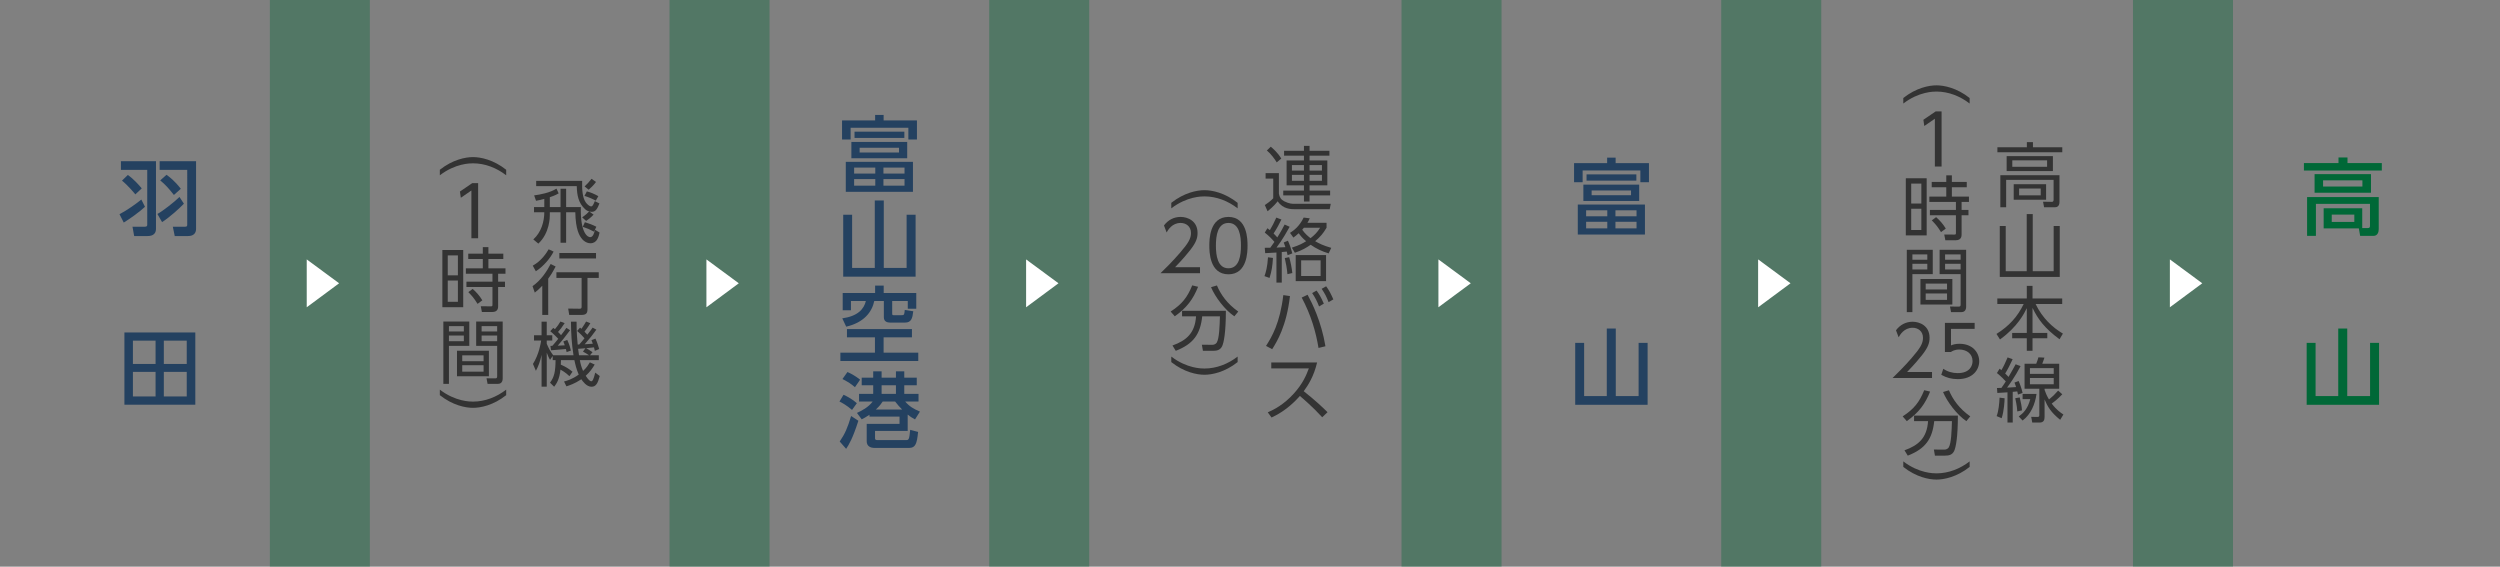 <?xml version="1.0" encoding="utf-8"?>
<!-- Generator: Adobe Illustrator 21.1.0, SVG Export Plug-In . SVG Version: 6.00 Build 0)  -->
<svg version="1.1" id="レイヤー_6" xmlns="http://www.w3.org/2000/svg" xmlns:xlink="http://www.w3.org/1999/xlink" x="0px"
	 y="0px" viewBox="0 0 750 170" enable-background="new 0 0 750 170" xml:space="preserve">
<rect x="0" y="0" width="750" height="170" fill="#808080" stroke="none"/>
<g>
	<rect x="80.953" y="-0.5" opacity="0.36" fill="#006837" width="30" height="171"/>
	<g>
		<g>
			<path fill="#FFFFFF" d="M92.018,77.819l9.715,7.166l-9.715,7.196V77.819z"/>
		</g>
	</g>
</g>
<g>
	<rect x="200.859" y="-0.5" opacity="0.36" fill="#006837" width="30" height="171"/>
	<g>
		<g>
			<path fill="#FFFFFF" d="M211.924,77.819l9.715,7.166l-9.715,7.196V77.819z"/>
		</g>
	</g>
</g>
<g>
	<rect x="516.367" y="-0.5" opacity="0.36" fill="#006837" width="30" height="171"/>
	<g>
		<g>
			<path fill="#FFFFFF" d="M527.433,77.819l9.715,7.166l-9.715,7.196V77.819z"/>
		</g>
	</g>
</g>
<g>
	<rect x="420.461" y="-0.5" opacity="0.36" fill="#006837" width="30" height="171"/>
	<g>
		<g>
			<path fill="#FFFFFF" d="M431.527,77.819l9.715,7.166l-9.715,7.196V77.819z"/>
		</g>
	</g>
</g>
<g>
	<rect x="296.765" y="-0.5" opacity="0.36" fill="#006837" width="30" height="171"/>
	<g>
		<g>
			<path fill="#FFFFFF" d="M307.831,77.819l9.715,7.166l-9.715,7.196V77.819z"/>
		</g>
	</g>
</g>
<g>
	<rect x="639.897" y="-0.5" opacity="0.36" fill="#006837" width="30" height="171"/>
	<g>
		<g>
			<path fill="#FFFFFF" d="M650.962,77.819l9.715,7.166l-9.715,7.196V77.819z"/>
		</g>
	</g>
</g>
<g>
	<g>
		<path fill="#244160" d="M43.498,62.038c-1.649,1.55-4.624,3.675-6.373,4.725l-1.275-2.5c2.25-1.175,4.999-3.124,6.549-4.398
			L43.498,62.038z M36.275,48.367h10.521v20.295c0,1.449-0.949,2.149-2.449,2.149h-4.099l-0.5-2.8h3.724c0.551,0,0.7-0.225,0.7-0.55
			V50.966h-7.897V48.367z M38.35,52.49c1.674,1.15,3.349,3.024,4.174,4.024l-1.925,1.8c-0.3-0.375-2.175-2.649-3.999-4.124
			L38.35,52.49z M55.17,61.113c-1.424,1.475-4.074,3.899-6.549,5.524l-1.398-2.45c1.549-0.824,5.073-3.574,6.623-5.099L55.17,61.113
			z M47.896,48.367h10.923v20.319c0,1.399-0.925,2.125-2.35,2.125h-4.049l-0.575-2.8h3.699c0.475,0,0.625-0.149,0.625-0.6V50.966
			h-8.273V48.367z M49.946,52.44c0.75,0.525,2.425,1.75,4.3,4.199l-2.075,1.85c-1.524-1.925-2.475-3.024-4.099-4.374L49.946,52.44z"
			/>
		<path fill="#244160" d="M58.594,99.742v21.67h-21.27v-21.67H58.594z M46.672,102.191h-6.798v6.999h6.798V102.191z M46.672,111.564
			h-6.798v7.373h6.798V111.564z M56.02,102.191h-6.873v6.999h6.873V102.191z M56.02,111.564h-6.873v7.373h6.873V111.564z"/>
	</g>
</g>
<g>
	<g>
		<path fill="#333333" d="M164.949,62.123h3.212v-5.502h1.68v5.502h4.409c-0.188,8.083,2.184,9.027,2.793,9.027
			c0.944,0,1.26-1.448,1.448-2.225l1.386,0.84c-0.294,1.26-0.734,3.212-2.75,3.212c-1.323,0-2.289-1.008-2.436-1.196
			c-0.924-1.071-1.995-2.919-2.1-8.105h-2.751v9.154h-1.68v-9.154h-3.212v0.84c0,0.567,0,5.375-3.443,8.566l-1.512-1.26
			c2.414-2.141,3.296-5.416,3.296-8.146h-3.086v-1.553h3.086v-2.457c-1.134,0.314-1.868,0.441-2.478,0.566l-0.566-1.616
			c1.868-0.252,4.787-0.798,6.697-2.036l0.651,1.428c-0.378,0.23-0.966,0.588-2.646,1.154V62.123z M178.071,64.391
			c-0.818,0.902-1.826,1.616-2.226,1.889l-1.196-1.07c1.218-0.861,1.722-1.386,2.1-1.785c-0.525-0.146-0.84-0.314-1.281-0.734
			c-1.952-1.826-2.372-4.137-2.436-6.845h-12.178v-1.596h13.795c-0.084,2.688,0.104,5.039,1.07,6.446
			c0.357,0.504,1.071,1.217,1.617,1.217c0.272,0,0.504-0.041,1.112-1.574l1.386,0.693c-0.546,1.344-1.028,2.52-2.288,2.52
			c-0.294,0-0.567-0.063-0.777-0.127L178.071,64.391z M178.197,69.492c-1.428-0.734-1.91-0.966-3.38-1.449l0.65-1.385
			c1.155,0.336,2.394,0.818,3.443,1.364L178.197,69.492z M178.743,60.191c-0.944-0.504-1.806-0.903-3.401-1.428l0.714-1.344
			c1.281,0.336,2.184,0.734,3.443,1.428L178.743,60.191z M175.384,55.929c0.756-0.714,1.428-1.428,2.079-2.288l1.344,0.944
			c-0.735,1.028-1.785,1.974-2.205,2.331L175.384,55.929z"/>
		<path fill="#333333" d="M159.763,85.852c2.562-1.826,4.221-4.346,5.438-6.656l1.49,0.756c-1.008,1.953-1.7,2.961-2.226,3.654
			V94.48h-1.784v-8.754c-0.945,1.008-1.659,1.596-2.247,2.057L159.763,85.852z M159.826,79.699c2.604-1.428,4.094-3.758,4.766-4.912
			l1.491,0.692c-1.008,1.974-2.961,4.388-5.333,5.899L159.826,79.699z M179.625,83.375h-3.38v9.385c0,1.197-0.378,1.721-1.869,1.721
			h-3.611l-0.314-1.91l3.401,0.043c0.44,0,0.63-0.084,0.63-0.588v-8.65h-7.559v-1.701h12.702V83.375z M178.807,77.537h-11.002
			v-1.638h11.002V77.537z"/>
		<path fill="#333333" d="M174.02,98.285c0.252,0.211,0.314,0.273,0.42,0.357c0.902-1.301,1.154-1.764,1.386-2.184l1.28,0.504
			c-0.608,1.051-1.448,2.143-1.764,2.541c0.231,0.23,0.63,0.629,0.861,0.902c1.196-1.553,1.302-1.701,1.574-2.121l1.134,0.609
			c-1.028,1.449-1.932,2.604-3.506,4.389c1.658-0.105,1.764-0.105,2.436-0.168c-0.147-0.463-0.252-0.715-0.399-1.07l1.197-0.463
			c0.63,1.344,1.008,2.771,1.112,3.129l-1.302,0.545c-0.104-0.545-0.168-0.756-0.252-1.049c-0.462,0.062-2.184,0.23-2.352,0.252
			c0.126,0.062,1.239,0.693,1.911,1.197l-0.756,0.924h2.646v1.469h-5.69c0.189,1.07,0.462,2.1,0.966,3.234
			c1.176-1.092,1.533-1.785,2.037-2.584l1.448,0.672c-0.672,1.113-1.428,2.248-2.688,3.359c0.714,1.156,1.323,1.66,1.638,1.66
			c0.42,0,0.714-0.568,1.218-2.604l1.344,1.027c-0.566,2.164-1.134,3.213-2.478,3.213c-1.49,0-2.708-1.721-3.044-2.246
			c-2.016,1.344-3.591,1.848-4.473,2.121l-0.714-1.449c0.861-0.23,2.394-0.631,4.409-2.078c-0.692-1.596-1.008-2.92-1.302-4.326
			h-4.031c0,0.482-0.021,0.861-0.042,1.344c1.491,0.65,2.436,1.26,3.507,2.121l-0.924,1.344c-1.134-1.135-2.457-1.848-2.688-1.975
			c-0.294,2.836-1.092,4.096-1.89,5.145l-1.239-1.217c1.281-1.744,1.617-3.275,1.659-6.762h-0.861v-1.26l-0.798,1.176
			c-0.294-0.525-0.63-1.133-0.986-2.162v10.203h-1.554v-9.531c-0.378,1.848-1.008,3.506-1.701,4.766l-0.882-2.057
			c1.827-2.898,2.352-6.299,2.457-7.014h-2.142v-1.596h2.268v-4.072h1.554v4.072h1.658v1.596h-1.658v0.945
			c0.462,1.113,0.986,2.184,1.932,3.465h6.089c-0.546-3.424-0.735-6.615-0.756-10.078h1.68c-0.021,3.232,0.252,6.088,0.336,6.865
			h0.44c0.525-0.547,1.281-1.49,1.596-1.869c-0.252-0.314-1.07-1.26-2.204-2.205L174.02,98.285z M170.177,101.98
			c0.714,1.533,0.966,2.625,1.092,3.191l-1.28,0.463c-0.084-0.42-0.126-0.609-0.21-0.924c-0.735,0.084-4.283,0.357-4.473,0.377
			l-0.188-1.322c0.356,0,0.462,0,0.588-0.021c0.272-0.293,0.756-0.84,1.764-2.1c-0.273-0.293-1.218-1.322-2.394-2.287l0.902-0.988
			c0.252,0.189,0.315,0.232,0.504,0.379c0.84-0.986,1.134-1.449,1.638-2.289l1.281,0.482c-0.798,1.26-1.365,1.953-1.995,2.646
			c0.336,0.336,0.651,0.65,0.903,0.965c1.05-1.322,1.28-1.721,1.596-2.203l1.112,0.713c-1.05,1.471-2.855,3.717-3.695,4.641
			c0.735-0.021,1.26-0.043,2.1-0.105c-0.188-0.609-0.294-0.84-0.44-1.154L170.177,101.98z M175.636,104.48
			c-0.776,0.062-1.428,0.104-2.204,0.168c0.062,0.523,0.188,1.363,0.272,1.932h3.003c-0.252-0.168-1.113-0.736-1.827-1.113
			L175.636,104.48z"/>
		<path fill="#333333" d="M131.952,50.928c3.842-3.045,7.685-3.801,9.952-3.801s6.109,0.756,9.952,3.801v1.658
			c-2.855-2.205-6.32-3.59-9.952-3.59c-0.84,0-5.271,0-9.952,3.59V50.928z"/>
		<path fill="#333333" d="M141.673,54.941h1.764v16.545h-2.016V57.146l-3.17,2.184l-0.273-1.868L141.673,54.941z"/>
		<path fill="#333333" d="M138.965,74.996V92.15h-6.257V74.996H138.965z M137.369,76.613h-3.045v5.984h3.045V76.613z M137.369,84.15
			h-3.045v6.383h3.045V84.15z M149.441,91.836c0,0.441,0,1.764-1.742,1.764h-3.129l-0.336-1.723l2.981,0.021
			c0.357,0,0.525-0.021,0.525-0.42v-5.375h-7.811v-1.596h7.811v-2.393h-7.979v-1.617h5.081v-2.793h-4.367v-1.596h4.367v-1.974h1.68
			v1.974h4.472v1.596h-4.472v2.793h5.123v1.617h-2.205v2.393h2.058v1.596h-2.058V91.836z M143.269,91.164
			c-1.092-1.742-1.532-2.246-2.771-3.527l1.302-0.967c1.134,0.988,2.1,2.1,2.897,3.424L143.269,91.164z"/>
		<path fill="#333333" d="M140.791,96.459v7.307h-6.109v11.4h-1.68V96.459H140.791z M139.153,97.844h-4.472v1.596h4.472V97.844z
			 M139.153,100.658h-4.472v1.699h4.472V100.658z M146.67,112.877h-9.574v-7.664h9.574V112.877z M145.074,106.6h-6.403v1.764h6.403
			V106.6z M145.074,109.561h-6.403v1.932h6.403V109.561z M150.807,113.424c0,0.42,0,1.742-1.47,1.742h-3.065l-0.315-1.68
			l2.583,0.021c0.378,0,0.608-0.064,0.608-0.588v-9.154h-6.299v-7.307h7.958V113.424z M149.147,97.844h-4.661v1.596h4.661V97.844z
			 M149.147,100.658h-4.661v1.699h4.661V100.658z"/>
		<path fill="#333333" d="M131.952,116.893c4.682,3.59,9.112,3.59,9.952,3.59c3.632,0,7.097-1.387,9.952-3.59v1.658
			c-3.843,3.045-7.685,3.801-9.952,3.801s-6.11-0.756-9.952-3.801V116.893z"/>
	</g>
</g>
<g>
	<g>
		<path fill="#333333" d="M383.67,51.947V58.1c0.168,1.07,0.65,1.806,1.616,2.289c1.533,0.756,2.352,0.756,3.065,0.756h10.876
			l-0.314,1.616h-10.498c-1.05,0-3.527,0-5.103-2.372c-1.176,1.512-2.666,2.688-3.044,2.98l-0.819-1.848
			c0.546-0.356,1.827-1.26,2.52-2.036v-5.899h-2.288v-1.639H383.67z M383.019,48.715c-0.588-0.987-1.7-2.52-2.96-3.57l1.176-1.133
			c0.462,0.398,2.016,1.658,3.149,3.548L383.019,48.715z M398.829,46.699h-5.963v1.448h5.333v7.454h-5.333v1.574h6.173v1.449h-6.173
			v1.826h-1.68v-1.826h-6.215v-1.449h6.215v-1.574h-5.207v-7.454h5.207v-1.448h-5.963V45.25h5.963v-1.49h1.68v1.49h5.963V46.699z
			 M391.187,49.512h-3.611v1.659h3.611V49.512z M391.187,52.451h-3.611v1.785h3.611V52.451z M396.582,49.512h-3.716v1.659h3.716
			V49.512z M396.582,52.451h-3.716v1.785h3.716V52.451z"/>
		<path fill="#333333" d="M379.345,82.836c0.398-1.111,0.882-2.771,1.05-5.647l1.49,0.188c-0.126,2.311-0.356,3.928-1.028,6.006
			L379.345,82.836z M386.903,68.034c-0.567,1.008-2.184,3.947-3.947,6.235c1.826-0.084,2.226-0.084,2.666-0.125
			c-0.21-0.672-0.336-0.945-0.504-1.407l1.26-0.524c0.546,1.176,1.05,2.688,1.323,3.8l-1.428,0.546
			c-0.084-0.504-0.147-0.693-0.252-1.092c-0.462,0.062-1.092,0.126-1.491,0.146v9.176h-1.596v-9.028
			c-0.336,0.021-2.771,0.168-3.38,0.188l-0.126-1.616c0.63,0,1.218-0.021,1.658-0.021c0.567-0.777,0.672-0.924,1.239-1.743
			c-0.63-0.756-1.638-1.827-2.897-2.792l0.798-1.303c0.378,0.295,0.524,0.399,0.734,0.567c0.777-1.28,1.092-1.952,1.932-3.759
			l1.533,0.567c-0.546,1.176-1.428,2.813-2.352,4.199c0.65,0.63,0.818,0.84,1.112,1.176c1.071-1.659,1.932-3.339,2.205-3.863
			L386.903,68.034z M386.231,82.248c-0.126-1.531-0.462-3.463-0.798-4.828l1.322-0.273c0.399,1.322,0.798,3.297,0.945,4.766
			L386.231,82.248z M397.968,68.307c-1.028,1.785-1.952,2.793-3.422,4.053c1.154,0.65,2.394,1.302,4.829,1.994l-0.777,1.659
			c-1.932-0.567-3.758-1.428-5.396-2.583c-1.26,0.861-2.499,1.639-4.745,2.395l-0.903-1.533c2.352-0.756,3.317-1.322,4.283-1.932
			c-1.07-0.902-1.554-1.47-2.226-2.394c-0.63,0.608-1.112,0.944-1.596,1.302l-1.008-1.406c1.029-0.651,2.813-1.911,4.095-4.599
			l1.826,0.231c-0.272,0.608-0.42,0.881-0.692,1.344h5.731V68.307z M397.821,84.348h-9.112v-7.831h9.112V84.348z M396.184,78.092
			h-5.837v4.703h5.837V78.092z M391.165,68.328c-0.23,0.273-0.314,0.378-0.504,0.588c0.903,1.281,1.827,2.016,2.499,2.541
			c1.112-0.883,1.974-1.659,2.876-3.129H391.165z"/>
		<path fill="#333333" d="M386.987,88.824c-1.029,9.07-3.947,13.732-5.333,15.938l-1.848-0.988
			c1.742-2.707,4.178-6.803,5.186-15.242L386.987,88.824z M395.554,104.383c-0.819-4.955-2.247-9.826-5.039-15.117l1.764-0.84
			c1.344,2.479,4.115,7.979,5.354,15.453L395.554,104.383z M394.966,87.166c0.566,0.756,1.28,1.826,2.184,3.926l-1.428,0.84
			c-0.672-1.699-1.113-2.561-2.079-4.01L394.966,87.166z M397.842,85.885c0.861,1.156,1.407,2.205,2.163,3.928l-1.428,0.84
			c-0.63-1.66-1.113-2.562-2.079-4.012L397.842,85.885z"/>
		<path fill="#333333" d="M395.134,108.734c-0.987,4.178-2.667,6.803-4.011,8.629c3.633,2.896,5.564,4.744,7.139,6.299l-1.596,1.512
			c-2.96-3.234-6.025-5.816-6.697-6.383c-1.029,1.133-3.927,4.389-8.504,6.467l-1.134-1.555c1.743-0.756,4.767-2.246,7.853-5.668
			c2.625-2.918,3.695-5.418,4.473-7.518h-11.275v-1.783H395.134z"/>
		<path fill="#333333" d="M351.387,60.85c3.842-3.044,7.685-3.8,9.952-3.8s6.109,0.756,9.952,3.8v1.659
			c-2.855-2.204-6.32-3.591-9.952-3.591c-0.84,0-5.271,0-9.952,3.591V60.85z"/>
		<path fill="#333333" d="M360.005,80.15v1.805h-11.842c1.323-1.301,3.569-3.484,5.774-6.047c2.52-2.918,3.359-4.304,3.359-6.004
			c0-1.995-1.491-3.023-3.107-3.023c-2.604,0-3.821,2.184-4.199,2.855l-0.798-2.1c1.238-1.639,2.96-2.562,4.997-2.562
			c2.1,0,5.081,1.197,5.081,4.809c0,1.596-0.483,2.918-2.163,5.081c-0.882,1.134-2.226,2.751-4.577,5.187H360.005z"/>
		<path fill="#333333" d="M362.8,73.684c0-1.659,0-8.609,5.732-8.609c5.731,0,5.731,6.95,5.731,8.609c0,1.658,0,8.607-5.731,8.607
			C362.8,82.291,362.8,75.363,362.8,73.684z M372.29,73.684c0-2.751-0.42-6.803-3.758-6.803c-3.297,0-3.759,3.947-3.759,6.803
			c0,2.96,0.504,6.803,3.759,6.803C371.828,80.486,372.29,76.518,372.29,73.684z"/>
		<path fill="#333333" d="M351.197,93.465c3.465-2.246,5.019-4.305,6.467-7.852l1.764,0.42c-1.47,3.652-3.296,6.234-6.991,8.859
			L351.197,93.465z M360.877,105.244l-0.315-1.826l3.107,0.02c0.924,0,1.281-0.545,1.386-0.713c0.714-1.26,0.84-4.83,0.924-7.832
			h-5.312c-0.567,5.334-2.604,8.273-7.937,10.352l-0.987-1.596c4.263-1.533,6.74-3.758,7.076-8.756h-4.199v-1.658h13.144
			c0,6.467-0.609,9.553-1.134,10.645c-0.588,1.176-1.596,1.365-2.771,1.365H360.877z M365.076,85.633
			c1.112,2.668,3.086,5.523,6.403,7.832l-1.176,1.428c-2.813-1.889-5.753-5.773-6.991-8.734L365.076,85.633z"/>
		<path fill="#333333" d="M351.387,106.969c4.682,3.59,9.112,3.59,9.952,3.59c3.632,0,7.097-1.385,9.952-3.59v1.658
			c-3.843,3.045-7.685,3.801-9.952,3.801s-6.11-0.756-9.952-3.801V106.969z"/>
	</g>
</g>
<g>
	<g>
		<path fill="#244160" d="M265.084,34.479v1.649h9.998v5.724h-2.574v-3.524h-17.321v3.524h-2.574v-5.724h9.923v-1.649H265.084z
			 M273.882,57.549h-20.145v-8.998h20.145V57.549z M272.157,47.477h-16.745v-4.899h16.745V47.477z M262.585,50.275h-6.349v1.8h6.349
			V50.275z M262.585,53.725h-6.349v1.975h6.349V53.725z M256.361,39.503h14.946v1.875h-14.946V39.503z M269.708,44.327h-11.822
			v1.425h11.822V44.327z M271.357,50.275h-6.323v1.8h6.323V50.275z M271.357,53.725h-6.323v1.975h6.323V53.725z"/>
		<path fill="#244160" d="M265.135,60.13v20.245h6.848V64.429h2.699V83h-21.72V64.429h2.675v15.946h6.798V60.13H265.135z"/>
		<path fill="#244160" d="M273.582,98.727v2.475h-8.498v4.6h10.397v2.499h-23.369v-2.499h10.373v-4.6h-8.398v-2.475H273.582z
			 M262.535,85.681h2.574v2.224h9.772v4.725h-2.549v-2.325h-4.674v3.649c0,0.425,0,0.6,0.399,0.6h2.399
			c0.75,0,0.825-0.05,0.975-1.574l2.55,0.399c-0.25,2.149-0.6,3.399-2.475,3.399h-4.474c-0.825,0-1.875-0.274-1.875-1.574v-4.899
			h-2.874c-0.7,3.3-3.074,6.449-8.423,7.698l-1.175-2.499c4.648-0.65,6.523-2.8,7.073-5.199h-4.474v2.774h-2.475v-5.174h9.723
			V85.681z"/>
		<path fill="#244160" d="M253.062,118.429c1.149,0.5,2.749,1.425,3.999,2.524l-1.45,2.024c-1.549-1.35-2.999-2.149-3.773-2.524
			L253.062,118.429z M257.511,126.227c-1.649,5.199-2.874,7.273-3.674,8.423l-1.925-2.199c1.575-2.3,2.325-4.024,3.425-7.648
			L257.511,126.227z M254.237,111.605c1.1,0.475,2.449,1.225,3.799,2.299l-1.55,2.25c-1.175-1-1.899-1.475-3.749-2.449
			L254.237,111.605z M257.086,123.877c1.4-0.649,3.425-1.675,4.725-3.424h-4.1v-2.3h4.249v-2.574h-3.449v-2.274h3.449v-1.899h2.524
			v1.899h4.299v-1.899h2.5v1.899h3.749v2.274h-3.749v2.574h4.273v2.3h-3.999c1.25,1.475,2.524,2.225,4.424,3.024l-1.475,2.349
			c-0.625-0.35-1.199-0.649-2.199-1.449v4.898h-9.798v2.15c0,0.3,0.075,0.6,0.6,0.6h8.648c0.825,0,1.024,0,1.3-3.074l2.374,0.625
			c-0.35,3.549-0.8,4.799-2.674,4.799H262.36c-1.275,0-2.35-0.551-2.35-1.975v-5.249h9.848v-2.175h-9.023v-0.55
			c-1.124,0.75-1.674,1.05-2.324,1.375L257.086,123.877z M264.81,120.453c-0.425,0.625-0.9,1.35-2.05,2.399h7.873
			c-0.8-0.775-1.35-1.45-2.1-2.399H264.81z M264.484,115.579v2.574h4.299v-2.574H264.484z"/>
	</g>
</g>
<g>
	<g>
		<path fill="#244160" d="M484.686,47.292v1.649h9.998v5.724h-2.574v-3.524h-17.321v3.524h-2.574v-5.724h9.923v-1.649H484.686z
			 M493.483,70.361h-20.145v-8.998h20.145V70.361z M491.759,60.289h-16.745V55.39h16.745V60.289z M482.187,63.088h-6.349v1.8h6.349
			V63.088z M482.187,66.537h-6.349v1.975h6.349V66.537z M475.963,52.315h14.946v1.875h-14.946V52.315z M489.31,57.14h-11.822v1.425
			h11.822V57.14z M490.959,63.088h-6.323v1.8h6.323V63.088z M490.959,66.537h-6.323v1.975h6.323V66.537z"/>
		<path fill="#244160" d="M484.736,98.567v20.245h6.848v-15.946h2.699v18.571h-21.72v-18.571h2.675v15.946h6.798V98.567H484.736z"/>
	</g>
</g>
<g>
	<g>
		<path fill="#333333" d="M618.684,45.689H599.22v-1.512h8.84v-1.533h1.826v1.533h8.798V45.689z M617.844,60.597
			c0,1.407-0.903,1.575-1.302,1.575h-3.317l-0.315-1.659l2.604,0.042c0.315,0,0.567-0.084,0.567-0.63v-5.963h-14.235v8.21h-1.743
			v-9.617h17.742V60.597z M615.87,51.316h-13.879v-4.473h13.879V51.316z M614.127,48.104h-10.435v1.932h10.435V48.104z
			 M613.833,59.925h-9.721v-4.661h9.721V59.925z M612.217,56.565h-6.488v2.036h6.488V56.565z"/>
		<path fill="#333333" d="M609.823,64.212v17.153h6.277V67.803h1.827v15.285h-17.994V67.803h1.785v13.562h6.299V64.212H609.823z"/>
		<path fill="#333333" d="M608.038,89.537v-3.779h1.722v3.779h8.902v1.658h-7.979c2.037,4.283,5.165,7.098,8.188,8.883l-1.008,1.699
			c-4.514-3.316-6.467-6.025-8.104-9.406v7.518h4.431v1.596h-4.431v3.758h-1.722v-3.758h-4.388v-1.596h4.388v-7.434
			c-0.756,1.533-2.708,5.543-8.041,9.387l-1.05-1.66c3.821-2.414,6.299-5.143,8.167-8.986h-7.915v-1.658H608.038z"/>
		<path fill="#333333" d="M598.989,124.836c0.608-1.555,0.798-3.801,0.882-5.543l1.512,0.188c-0.021,0.904-0.147,3.695-0.882,5.984
			L598.989,124.836z M606.17,109.844c-1.491,2.918-3.443,5.627-4.053,6.445c0.42-0.02,2.331-0.146,2.709-0.168
			c-0.189-0.629-0.357-1.027-0.483-1.344l1.239-0.482c0.44,0.967,0.944,2.395,1.196,3.59l-1.386,0.484
			c-0.126-0.631-0.146-0.715-0.21-0.945l-1.364,0.125v9.219h-1.575v-9.07c-1.218,0.104-2.078,0.146-3.044,0.188l-0.105-1.49
			c0.588,0,0.84,0,1.323-0.021c0.734-1.008,1.05-1.531,1.322-1.951c-0.356-0.42-1.532-1.617-2.666-2.52l0.818-1.303
			c0.336,0.273,0.378,0.314,0.525,0.441c0.524-0.799,1.322-2.498,1.868-3.822l1.512,0.547c-0.608,1.344-1.658,3.4-2.246,4.283
			c0.608,0.566,0.86,0.861,1.008,1.029c1.05-1.785,1.596-2.814,2.142-3.801L606.17,109.844z M605.183,123.428
			c-0.021-0.566-0.084-1.574-0.608-3.967l1.344-0.232c0.42,1.828,0.588,2.584,0.672,3.885L605.183,123.428z M605.624,124.939
			c1.26-0.902,2.666-2.184,3.464-5.207h-2.31v-1.553h4.179c-0.441,3.086-1.659,6.088-4.179,7.979L605.624,124.939z M618.684,118.285
			c-1.428,1.531-2.897,2.604-3.171,2.791c1.512,1.996,2.813,2.814,3.507,3.275l-0.966,1.596c-2.835-2.287-3.801-4.01-4.683-6.109
			v5.25c0,0.859-0.23,1.68-1.512,1.68h-2.184l-0.314-1.723l1.784,0.043c0.63,0.02,0.651-0.273,0.651-0.568v-7.895h-4.431v-7.516
			h3.507c0.336-0.799,0.566-1.617,0.65-1.91l1.806,0.084c-0.188,0.629-0.462,1.344-0.65,1.826h5.081v7.516h-4.389v0.336
			c0.294,0.799,0.609,1.701,1.323,2.877c1.26-1.049,1.49-1.26,2.75-2.666L618.684,118.285z M616.122,110.432h-7.139v1.723h7.139
			V110.432z M616.122,113.393h-7.139v1.889h7.139V113.393z"/>
		<path fill="#333333" d="M570.989,29.401c3.842-3.044,7.685-3.8,9.952-3.8s6.109,0.756,9.952,3.8v1.659
			c-2.855-2.205-6.32-3.591-9.952-3.591c-0.84,0-5.271,0-9.952,3.591V29.401z"/>
		<path fill="#333333" d="M580.71,33.415h1.764V49.96h-2.016V35.619l-3.17,2.184l-0.273-1.868L580.71,33.415z"/>
		<path fill="#333333" d="M578.002,53.471v17.154h-6.257V53.471H578.002z M576.406,55.088h-3.045v5.983h3.045V55.088z
			 M576.406,62.625h-3.045v6.383h3.045V62.625z M588.479,70.31c0,0.44,0,1.764-1.742,1.764h-3.129l-0.336-1.722l2.981,0.021
			c0.357,0,0.525-0.021,0.525-0.42v-5.375h-7.811v-1.596h7.811v-2.395H578.8v-1.616h5.081V56.18h-4.367v-1.596h4.367v-1.975h1.68
			v1.975h4.472v1.596h-4.472v2.792h5.123v1.616h-2.205v2.395h2.058v1.596h-2.058V70.31z M582.306,69.638
			c-1.092-1.743-1.532-2.247-2.771-3.527l1.302-0.966c1.134,0.986,2.1,2.1,2.897,3.422L582.306,69.638z"/>
		<path fill="#333333" d="M579.828,74.934v7.307h-6.109v11.4h-1.68V74.934H579.828z M578.19,76.319h-4.472v1.596h4.472V76.319z
			 M578.19,79.133h-4.472v1.701h4.472V79.133z M585.707,91.352h-9.574v-7.662h9.574V91.352z M584.111,85.074h-6.403v1.764h6.403
			V85.074z M584.111,88.035h-6.403v1.932h6.403V88.035z M589.844,91.898c0,0.42,0,1.742-1.47,1.742h-3.065l-0.315-1.68l2.583,0.021
			c0.378,0,0.608-0.062,0.608-0.588V82.24h-6.299v-7.307h7.958V91.898z M588.185,76.319h-4.661v1.596h4.661V76.319z M588.185,79.133
			h-4.661v1.701h4.661V79.133z"/>
		<path fill="#333333" d="M579.607,111.598v1.805h-11.842c1.323-1.301,3.569-3.484,5.774-6.047c2.52-2.918,3.359-4.305,3.359-6.004
			c0-1.996-1.491-3.023-3.107-3.023c-2.604,0-3.821,2.184-4.199,2.855l-0.798-2.1c1.238-1.639,2.96-2.562,4.997-2.562
			c2.1,0,5.081,1.197,5.081,4.809c0,1.596-0.483,2.918-2.163,5.08c-0.882,1.135-2.226,2.752-4.577,5.188H579.607z"/>
		<path fill="#333333" d="M592.396,98.664H585.3v4.955c0.546-0.211,1.197-0.484,2.562-0.484c3.863,0,5.9,2.584,5.9,5.25
			c0,2.561-1.932,5.354-6.425,5.354c-1.827,0-3.381-0.398-4.955-1.301l0.608-1.807c1.26,0.883,2.771,1.303,4.325,1.303
			c3.591,0,4.451-2.184,4.451-3.592c0-2.162-1.722-3.484-3.989-3.484c-1.406,0-2.184,0.525-2.498,0.734h-1.806v-8.734h8.923V98.664z
			"/>
		<path fill="#333333" d="M570.8,124.912c3.465-2.246,5.019-4.305,6.467-7.854l1.764,0.42c-1.47,3.654-3.296,6.236-6.991,8.861
			L570.8,124.912z M580.479,136.691l-0.315-1.828l3.107,0.021c0.924,0,1.281-0.545,1.386-0.713c0.714-1.26,0.84-4.83,0.924-7.832
			h-5.312c-0.567,5.332-2.604,8.271-7.937,10.352l-0.987-1.596c4.263-1.533,6.74-3.76,7.076-8.756h-4.199v-1.658h13.144
			c0,6.467-0.609,9.553-1.134,10.645c-0.588,1.176-1.596,1.365-2.771,1.365H580.479z M584.679,117.08
			c1.112,2.666,3.086,5.521,6.403,7.832l-1.176,1.428c-2.813-1.891-5.753-5.773-6.991-8.734L584.679,117.08z"/>
		<path fill="#333333" d="M570.989,138.416c4.682,3.59,9.112,3.59,9.952,3.59c3.632,0,7.097-1.385,9.952-3.59v1.658
			c-3.843,3.045-7.685,3.801-9.952,3.801s-6.11-0.756-9.952-3.801V138.416z"/>
	</g>
</g>
<g>
	<path fill="#006837" d="M714.544,51.166h-23.37v-2.249h10.373v-1.675h2.699v1.675h10.298V51.166z M697.098,68.512v-6.023h11.572
		v5.924h1.725c0.4,0,0.6-0.15,0.6-0.65v-6.598h-16.221v9.598h-2.649V59.114h21.495v9.598c0,1.999-1.324,2.05-1.525,2.05h-4.049
		l-0.399-2.25H697.098z M711.295,57.814h-16.922v-5.573h16.922V57.814z M708.721,54.09h-11.798v1.875h11.798V54.09z M706.296,64.388
		h-6.773v2.199h6.773V64.388z"/>
	<path fill="#006837" d="M704.172,98.567v20.245h6.848v-15.946h2.699v18.571h-21.72v-18.571h2.675v15.946h6.798V98.567H704.172z"/>
</g>
</svg>
